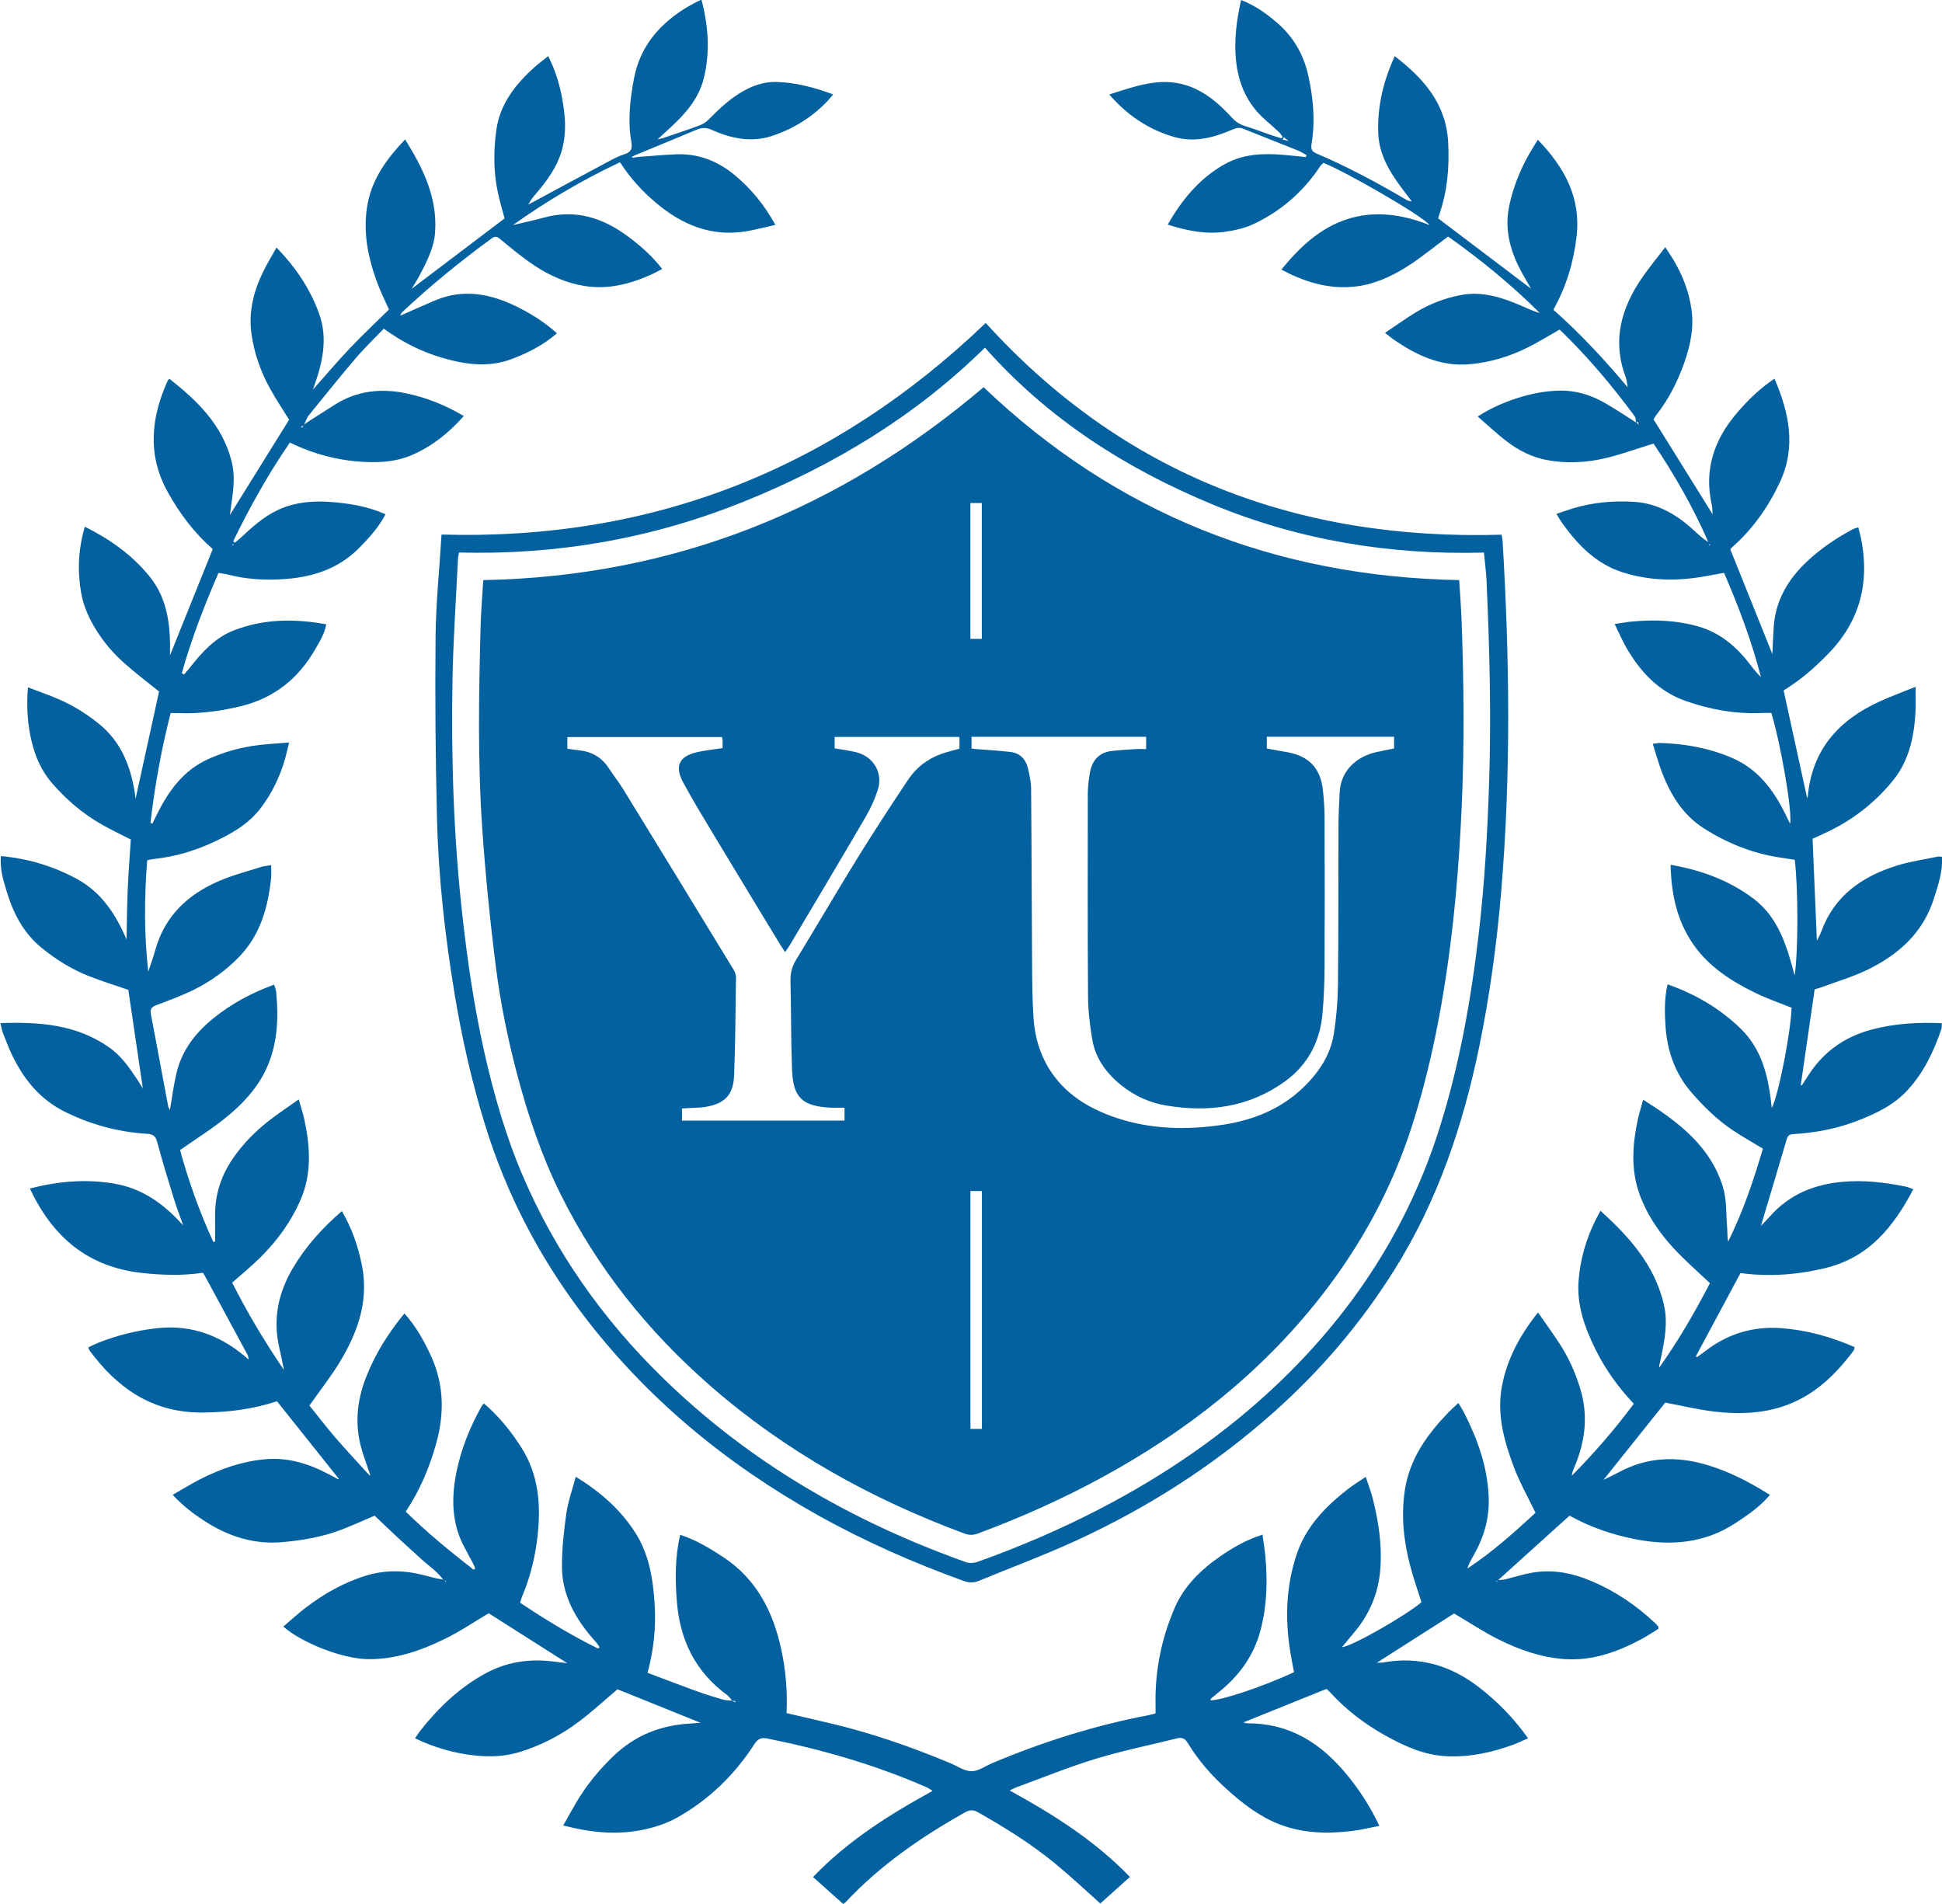 <svg xmlns="http://www.w3.org/2000/svg" id="Layer_2" data-name="Layer 2" viewBox="0 0 495.51 485.88"><defs><style>      .cls-1 {        fill: #03619f;      }    </style></defs><g id="Layer_1-2" data-name="Layer 1"><g><path class="cls-1" d="m78.48,107.68c2.28-1.45,4.57-2.9,6.85-4.36,5.71-3.67,11.93-4.31,18.42-2.94,5.09,1.08,9.89,2.97,14.6,5.77-3.85,4.32-8.12,7.75-13.34,9.99-3.85,1.65-7.87,1.91-11.99,1.72-6.62-.32-12.9-1.96-19.06-4.94-5.53,8.04-10.23,16.47-14.46,25.18.13.12.26.25.39.37.43-.35.89-.67,1.3-1.05,2.98-2.78,5.97-5.55,9.71-7.3,5.44-2.54,11.18-2.43,16.95-1.7,3.56.46,7.06,1.25,10.52,2.8-1.76,3.34-4.16,5.97-6.66,8.52-5.48,5.59-12.39,7.66-19.95,8.06-4.57.25-9.11-.02-13.56-1.2-.76-.2-1.55-.26-2.45-.41-3.66,8.4-6.9,16.83-9.36,25.54.19.12.38.24.56.37.51-.6,1.05-1.19,1.54-1.81,3.08-3.93,6.4-7.6,11.21-9.46,7.61-2.94,15.42-3.02,23.54-1.54-.44,2.46-1.68,4.4-2.8,6.35-4.34,7.56-10.58,12.56-19.23,14.61-5.27,1.24-10.52,1.93-15.9,1.69-.55-.02-1.1,0-1.77,0-2.39,9.26-4.04,18.58-5.15,28,.16.07.31.14.47.21.39-.78.79-1.55,1.17-2.33,2.96-5.99,6.7-11.23,13.05-14.12,4.12-1.87,8.41-3.04,12.87-3.59,2.44-.3,4.9-.42,7.82-.66-.41,1.65-.68,2.92-1.04,4.18-1.29,4.49-3.28,8.65-6.09,12.4-3.23,4.3-7.75,6.82-12.5,8.99-4.68,2.14-9.58,3.56-14.71,4.13-.55.06-1.08.19-1.87.33-.75,9.48-.81,18.92.27,28.44.63-1.94,1.32-3.86,1.88-5.82,2.44-8.48,8.27-13.88,16.08-17.27,3.49-1.52,7.23-2.48,10.88-3.64.74-.24,1.54-.28,2.51-.45,0,1.26.1,2.36-.02,3.45-.8,7.36-2.74,14.29-8.02,19.81-3.34,3.49-7.24,6.31-11.54,8.46-3.12,1.56-6.44,2.76-9.71,4-1.16.44-1.65.96-1.4,2.26,1.5,7.84,2.94,15.69,4.42,23.54.05.29.26.56.45.93.55-3.19.94-6.29,1.65-9.31,1.34-5.75,4.72-10.21,9.23-13.9,4.68-3.83,9.91-6.64,15.72-8.76.2.72.45,1.29.51,1.89.64,6.85.36,13.59-2.68,19.93-2.33,4.86-5.98,8.7-10.07,12.03-3.62,2.96-7.63,5.45-11.78,8.36,2.13,7.81,4.95,15.75,8.48,23.44.15-.03.31-.07.46-.1,0-2.19.02-4.38,0-6.57-.06-5.28,1.47-10.06,4.41-14.43,2.48-3.68,5.55-6.82,8.99-9.56,2.42-1.93,5.03-3.63,7.94-5.7.56,1.97,1.1,3.57,1.45,5.21,1.46,6.83,1.9,13.68-.92,20.26-2.41,5.63-5.98,10.55-10.33,14.86-2.26,2.24-4.74,4.26-7.18,6.43,3.81,7.52,8.13,14.82,13.22,22.29-.48-2.28-.81-4-1.2-5.7-1.68-7.24-.29-13.94,3.44-20.26,3.28-5.56,7.52-10.27,12.53-14.59,2.53,4.32,4.06,8.79,5.05,13.49,1.88,8.94-.79,16.94-5.25,24.46-2.34,3.96-5.23,7.59-8.08,11.66,2.05,2.54,4.27,5.44,6.65,8.21,2.7,3.14,5.55,6.16,8.33,9.23.2.16.39.32.59.48-.08-.25-.16-.51-.25-.76-.66-1.96-1.37-3.91-1.96-5.89-1.87-6.3-1.28-12.44,1.1-18.51,2.32-5.93,5.63-11.22,9.79-16.27,2.92,3.29,4.97,6.95,6.74,10.79,3.33,7.22,3.48,14.63,1.4,22.23-1.7,6.21-4.16,12.04-7.82,17.56,5.47,5.36,11.34,10.15,17.32,14.82.14-.11.28-.22.42-.32-.2-.46-.37-.93-.6-1.37-.82-1.55-1.69-3.08-2.48-4.65-2.93-5.85-2.99-12.01-1.78-18.26,1.18-6.08,3.5-11.76,6.51-17.17.11-.19.3-.34.57-.65,3.81,3.26,6.89,7.06,9.55,11.25,4.44,7,5.02,14.68,4.12,22.64-.59,5.27-1.83,10.37-3.9,15.27-.21.5-.34,1.03-.54,1.68,6.45,4.32,13.01,8.3,19.9,11.7.12-.12.25-.24.37-.37-.33-.46-.61-.95-.99-1.36-5.02-5.54-8.65-11.78-8.61-19.47.02-4.45.49-8.92,1.13-13.33.44-3.05,1.52-6,2.4-9.31,6.27,3.85,11.35,8.31,15.13,14.18,3.59,5.57,4.58,11.85,4.99,18.27.37,5.84-.19,11.63-1.81,17.57,4.34,1.63,8.49,3.23,12.67,4.74,2.18.79,4.39,1.46,6.62,2.11.74.21,1.55.17,2.32.25.23.15.46.3.69.46.05-.1.09-.2.14-.31l-.83-.14c-.46-.51-.86-1.11-1.4-1.51-8.01-5.88-11.93-13.95-12.72-23.69-.46-5.67-.5-11.33.83-17.13,4.08,1.32,7.58,3.45,11.03,5.72,8.47,5.61,12.66,13.85,14.76,23.48,1.16,5.35,1.62,10.73,1.36,16.3,3.59.84,7.06,1.65,10.54,2.46,10.69,2.47,21,6.05,31.12,10.26,1.83.76,3.66,2.08,5.51,2.11,1.75.03,3.52-1.3,5.28-2.05,12.91-5.44,26.21-9.64,39.99-12.26.53-.1,1.06-.28,1.71-.45,0-.94.01-1.81,0-2.68-.13-8.35,1.53-16.36,4.79-24.03,2.42-5.7,6.69-9.88,11.69-13.34,3.28-2.27,6.73-4.26,10.81-5.55.26,1.92.56,3.71.73,5.52.58,6.33.41,12.62-1.22,18.81-1.73,6.6-5.53,11.79-10.81,15.97-.63.5-1.24,1-1.84,1.52-.1.09-.11.28-.16.43,2.61.14,13.41-3.47,21.34-7.15-.31-1.7-.68-3.47-.96-5.25-1.36-8.5-1.08-16.92,1.73-25.1,2.4-6.98,7.39-12.03,13.08-16.45,1.32-1.02,2.75-1.89,4.45-3.04.64,1.97,1.33,3.72,1.79,5.52,1.49,5.92,2.41,11.89,1.93,18.04-.48,6.21-2.8,11.58-6.8,16.29-.97,1.14-1.91,2.3-2.98,3.59,2.48-.15,16.07-7.92,20.28-11.45-1.02-3.27-2.17-6.49-3.01-9.8-1.61-6.33-2.23-12.81-1.15-19.27,1.3-7.79,5.76-13.92,11.12-19.45.72-.74,1.5-1.43,2.45-2.32.5.82.97,1.51,1.35,2.25,3.52,6.89,6.11,14.01,6.4,21.88.21,5.48-1.34,10.39-4.02,15.05-.55.95-1.08,1.91-1.42,3.06,6.36-4.18,11.96-9.24,17.38-14.22-1.94-4.05-4.08-7.8-5.57-11.8-2.47-6.61-4.37-13.41-2.98-20.61,1.33-6.89,4.54-12.88,9.19-18.71,1.98,2.86,3.89,5.46,5.63,8.17,2.3,3.57,3.99,7.45,5.21,11.52,2.07,6.92,1.11,13.58-1.69,20.09-.25.57-.45,1.16-.51,1.85,5.69-5.72,10.93-11.8,15.8-18.32-3.95-4.2-7.21-8.71-9.71-13.75-2.8-5.64-4.92-11.44-4.36-17.91.53-6.21,2.4-11.97,5.56-17.59,7.49,6.76,13.88,13.96,16.19,23.95,1.08,4.67.15,9.22-.8,13.77-.16.78-.38,1.54-.45,2.37,4.93-6.92,9.18-14.25,12.99-21.62-3.09-2.94-6.22-5.66-9.04-8.67-3.84-4.11-7.02-8.75-8.93-14.06-2.2-6.12-1.82-12.43-.5-18.7.36-1.71.89-3.37,1.43-5.39,8.98,5.68,17.11,11.81,20.34,22.21,1.02,3.28.8,6.94,1.09,10.43.1,1.16.02,2.34.25,3.58,3.8-7.6,6.47-15.59,8.88-23.72-2.68-1.63-5.31-3.1-7.8-4.77-3.93-2.64-7.29-5.95-10.39-9.52-4.26-4.91-6.26-10.71-6.67-17.09-.22-3.42-.31-6.86.54-10.55,7.11,2.52,13.34,6.13,18.66,11.32,5.54,5.41,7.11,12.43,7.93,20.23,1.81-3.57,4.9-19.81,5.04-25.58-2.99-1.2-6.08-2.26-9-3.67-6.23-3.01-12.05-6.7-16.08-12.51-4.13-5.95-5.62-12.75-5.78-20.29,7.76,1.35,14.76,3.91,20.94,8.48,6.53,4.83,8.69,12.12,10.7,19.75.93-5.69.94-22.32.03-29.51-1.3-.2-2.69-.4-4.08-.62-6.97-1.11-13.39-3.71-19.28-7.52-5.1-3.29-8.18-8.23-10.36-13.75-.96-2.43-1.63-4.98-2.5-7.68.84-.11,1.36-.24,1.87-.23,6.29.17,12.37,1.27,18.21,3.74,6.68,2.83,10.67,8.15,13.74,14.39.38.77.76,1.55,1.22,2.49.58-3.17-2.28-19.86-4.78-28.28-.74,0-1.53-.03-2.31,0-6.72.33-13.21-.84-19.53-3.05-7.02-2.46-11.71-7.55-15.28-13.82-1.01-1.78-1.82-3.67-2.87-5.82,1.65-.24,2.96-.5,4.29-.62,5.77-.55,11.49-.36,17.12,1.26,5.64,1.62,9.77,5.26,13.24,9.79.81,1.06,1.64,2.12,2.67,3.08-2.33-9.09-5.62-17.81-9.41-26.57-2.6.46-5.16,1-7.74,1.33-6.1.78-12.18.41-18.04-1.43-6.69-2.1-11.4-6.87-15.39-12.42-.51-.7-.94-1.46-1.6-2.51,1.5-.51,2.81-.99,4.14-1.39,5.11-1.55,10.34-2.03,15.66-1.7,6.24.39,11.19,3.45,15.61,7.58,1.03.96,2.07,1.91,3.35,2.68-3.9-8.92-8.7-17.29-13.98-25.12-4.14,1.28-8.03,2.7-12.04,3.67-5.01,1.21-10.16,1.48-15.24.52-3.8-.72-7.26-2.5-10.32-4.86-2.45-1.89-4.7-4.03-7.26-6.24,3.49-2.25,6.92-3.69,10.47-4.81,3.43-1.08,6.93-1.73,10.59-1.79,4.16-.06,7.88,1.15,11.39,3.15,2.62,1.49,5.12,3.19,7.97,4.98-.14-.7-.09-1.2-.31-1.51-5.83-7.92-12.16-15.41-19.2-22.2-2.82,1.59-5.46,3.23-8.23,4.61-4.61,2.3-9.53,3.76-14.65,4.23-7.4.69-13.72-2.29-19.62-6.4-.58-.4-1.12-.87-2.05-1.6,2.77-1.86,5.27-3.67,7.91-5.27,3.5-2.12,7.29-3.58,11.34-4.36,5.73-1.11,10.9.7,16,2.92,1.36.59,2.7,1.25,4.22,1.64-7.3-7.29-15.26-13.75-23.38-19.5-3.63,2.68-6.88,5.38-10.42,7.63-4.19,2.66-8.74,4.71-13.78,5.18-6.58.61-12.58-1.3-18.35-4.38,7.33-9.04,18.47-19.07,37.85-11.35-2.01-2.5-21.52-13.67-27.08-15.88-.24.23-.59.44-.79.75-4.26,6.5-9.94,11.45-16.91,14.79-2.32,1.11-4.98,1.71-7.56,2.06-4.82.65-9.53-.25-14.51-1.85,3.65-6.39,8.09-11.75,14.42-15.35,6.61-3.76,13.75-2.59,20.82-1.88.07-.17.13-.33.2-.5-.76-.41-1.5-.89-2.3-1.21-4.59-1.85-9.21-3.63-13.8-5.5-1-.41-1.77-.26-2.71.15-4.77,2.07-9.72,3.43-14.9,1.95-6.52-1.86-11.97-5.47-16.65-10.86,6.6-2.08,12.88-4.48,19.62-2.36,4.77,1.5,8.47,4.75,11.79,8.37.97,1.05,2.02,1.68,3.37,2.09,2.14.64,4.22,1.46,6.33,2.19.94.33,1.9.6,2.86.9.09-.13.17-.27.26-.4-.29-.39-.54-.83-.89-1.16-1.17-1.09-2.37-2.14-3.56-3.19-4.63-4.07-6.87-9.28-7.45-15.34-.48-5.08.15-10.03,1.32-15.2,3.59,1.39,6.53,3.51,9.28,5.89,4.1,3.57,6.67,8.03,7.86,13.38,1.28,5.77,1.8,11.53.84,17.38-.19,1.17-.06,1.95,1.16,2.47,8.03,3.39,15.67,7.55,23.19,11.94.32.18.67.3,1.21.29-4.06-5.33-8.36-10.48-8.56-17.62-.19-6.75,1.32-13.09,4.22-19.41,7.47,5.75,13.12,12.21,13.63,21.99.33,6.3-.18,12.45-2.27,18.44-.13.37-.22.75-.28.96,7.92,6,15.74,11.91,23.69,17.93-.67-1.16-1.31-2.25-1.93-3.35-3.16-5.57-5.01-11.38-3.61-17.89.99-4.57,2.67-8.85,4.95-12.9.7-1.23,1.46-2.43,2.33-3.86,6.84,7.1,11.08,14.84,9.87,24.85-.79,6.51-2.61,12.65-5.91,18.53,6.9,6.08,13.11,12.81,19,19.83.11.03.22.05.33.08-.12,0-.24-.02-.36-.03-.17-.92-.21-1.88-.53-2.74-3.48-9.27-1.13-17.58,4.23-25.35,1.75-2.54,3.73-4.93,5.89-7.75.9,1.39,1.55,2.32,2.13,3.3,2.33,3.96,3.97,8.18,4.58,12.76.64,4.72-.38,9.23-1.94,13.63-1.69,4.76-3.98,9.22-7.12,13.22-.29.37-.5.81-.64,1.03,5.04,8.1,10,16.08,15.07,24.22-.07-.86-.05-1.67-.22-2.43-2.01-8.91.58-16.56,6.35-23.34,2.79-3.28,5.84-6.29,9.66-8.84,3.76,8.8,5.58,17.46,1.34,26.49-2.96,6.3-6.88,11.87-12.11,16.49-.24.21-.43.47-.51.56,3.59,8.96,7.14,17.79,10.73,26.73.12-2.39.2-4.67.35-6.95.47-6.85,3.76-12.27,8.65-16.83,3.47-3.23,7.38-5.85,11.55-8.08.34-.18.73-.25,1.37-.46.26,1.01.53,1.9.71,2.8,2.23,11.19-.21,21.04-8.29,29.36-3.19,3.28-6.55,6.31-10.42,8.76-.4.25-.78.52-1.04.7,2,9.18,3.98,18.21,6,27.48.04-.12.15-.33.17-.55,1.09-11.82,7.86-19.35,18.25-24.1,2.88-1.31,5.86-2.4,9.24-3.78,0,2.42.08,4.32-.01,6.21-.32,6.41-1.61,12.6-5.75,17.7-4.8,5.91-10.75,10.45-17.72,13.58-.94.42-1.88.87-2.8,1.29.36,8.6.72,17.12,1.1,26,.43-.89.85-1.58,1.12-2.33,3.3-9.07,10.31-13.98,19.06-16.76,3.48-1.11,7.15-1.61,10.73-2.37.29-.06.61.04,1.04.08.18,3.73-.99,7.13-2.06,10.54-2.78,8.86-9.12,14.48-17.16,18.34-3.72,1.79-7.73,2.96-11.62,4.4-.59.22-1.2.37-1.68.52-1.2,8.23-2.37,16.32-3.54,24.4.08.04.16.07.25.11.51-.78,1.03-1.56,1.53-2.35,3.84-6.09,9.22-9.99,16.2-11.87,5.86-1.58,11.78-1.93,18-1.66-.03.58.04,1.05-.09,1.45-1.9,5.64-4.42,10.94-8.44,15.42-3.64,4.04-8.38,6.27-13.35,8.16-5.12,1.95-10.44,2.93-15.89,3.26-.89.05-1.47.23-1.76,1.2-2.18,7.4-4.4,14.79-6.61,22.21.74-.78,1.56-1.59,2.33-2.45,4.88-5.51,11.16-8.09,18.33-8.76,5.46-.51,10.86.1,16.21,1.19.6.12,1.18.4,2,.68-5.05,9.66-11.35,17.44-22.48,20.13-7.18,1.73-14.35,2.24-21.61,1.27-3.81,7.11-7.6,14.16-11.38,21.21.07.09.14.18.22.27.73-.53,1.48-1.03,2.19-1.58,5.75-4.46,12.26-6.39,19.5-5.84,6.44.49,12.55,2.21,18.6,4.83-.11.37-.12.7-.28.91-4.83,6.45-10.52,11.85-18.39,14.34-5.57,1.76-11.37,1.88-17.11,1.2-4.18-.49-8.3-1.5-12.55-2.29-5.08,6.36-10.35,12.95-15.76,19.71,1.39-.69,2.65-1.26,3.87-1.92,7.24-3.94,14.79-4.21,22.54-1.89,5.39,1.61,10.37,4.11,15.13,7.08.27.17.55.33.94.57-2.68,3.12-5.76,5.21-8.88,7.24-7.76,5.06-16.23,5.8-25.11,4.13-6.01-1.13-11.73-3.08-17.15-6.08-5.97,5.39-11.92,10.76-18.21,16.44.86-.08,1.35-.07,1.8-.19,2.17-.53,4.31-1.22,6.49-1.63,5.44-1.04,10.64-.02,15.67,2.14,6.01,2.57,11.34,6.17,16.08,10.65.29.27.55.58.8.87.04.05.02.15.06.6-1.46.88-3.03,1.93-4.69,2.81-6.02,3.18-12.32,5.39-19.26,4.91-5.98-.41-11.58-2.38-16.88-5.03-3.83-1.92-7.43-4.31-11.32-6.61-6.29,4.01-12.91,8.23-19.71,12.57.71-.04,1.29,0,1.85-.11,9.07-1.58,17.08.84,24.26,6.4,4.7,3.64,8.81,7.84,12.48,12.97-1.35.59-2.52,1.18-3.75,1.63-5.44,2.01-11.03,3.21-16.88,2.97-5.86-.24-10.99-2.61-15.96-5.39-5.33-2.98-10.11-6.69-14.22-11.24-.21-.23-.48-.41-.64-.55-7.01,2.83-13.93,5.62-21.22,8.56.6.12.91.23,1.22.23,10.8-.02,18.83,5.24,25.39,13.3,3.13,3.85,5.81,7.99,8.13,12.86-2.46.46-4.74,1.02-7.06,1.3-6.34.77-12.61.6-18.66-1.79-4.98-1.97-9.14-5.21-13.08-8.74-3.95-3.53-7.43-7.48-10.17-12.03-.65-1.07-1.48-1.37-2.6-1.09-6.97,1.72-14.02,3.16-20.88,5.25-6.85,2.09-13.51,4.82-20.25,7.28-.44.16-.84.4-1.64.78,11.25,6.17,21.77,12.83,30.68,22.06-2.59,2.33-5.12,4.6-7.55,6.78-3.93-3.5-7.64-7-11.57-10.23-6.12-5.03-12.85-9.2-19.74-13.1-1.21-.69-2.18-.51-3.3.13-11.13,6.25-21.55,13.44-30.33,22.81-.15.16-.36.27-.68.5-2.5-2.23-4.98-4.45-7.69-6.86,8.79-9.18,19.3-15.83,30.51-21.98-.58-.36-.99-.68-1.44-.88-13.07-5.74-26.69-9.67-40.66-12.47-1.48-.3-2.41-.07-3.34,1.38-5.06,7.85-11.62,14.22-19.77,18.8-2.53,1.42-5.43,2.37-8.28,3-6.84,1.51-13.66.83-20.75-1.01,1.17-2.08,2.21-4.01,3.33-5.89,2.58-4.35,5.75-8.24,9.39-11.75,5.54-5.35,12.21-8,19.85-8.37.63-.03,1.27-.09,2.45-.19-7.43-3-14.38-5.8-21.18-8.55-3.28,2.77-6.44,5.7-9.87,8.28-4.55,3.42-9.57,6.03-15.05,7.72-3.75,1.15-7.56,1.31-11.39.9-5.26-.55-10.3-1.97-15.34-4.38.53-.77.92-1.43,1.39-2.02,4.65-5.88,9.98-10.96,16.63-14.57,5.25-2.85,10.82-3.72,16.69-3.08,1.35.15,2.69.33,4.14.5-6.78-4.31-13.48-8.56-20.06-12.74-3.68,2.18-7.32,4.65-11.23,6.56-6.2,3.02-12.67,5.27-19.75,5.14-6.53-.12-16.88-4.26-21.42-8.31,1.89-1.61,3.69-3.27,5.62-4.75,4.72-3.61,9.81-6.52,15.55-8.26,4.83-1.46,9.61-1.39,14.43-.17,1.68.42,3.34.94,5.17,1.19-1.59-2.16-3.81-3.61-5.72-5.37-1.94-1.78-3.91-3.53-5.84-5.33-1.98-1.84-3.94-3.72-5.92-5.6-2.89,1.23-5.7,2.52-8.59,3.62-4.82,1.82-9.84,2.68-14.97,3.13-7.35.64-13.89-1.51-19.94-5.46-2.8-1.82-5.46-3.83-8.02-6.61,2.45-1.4,4.66-2.78,6.97-3.96,5.23-2.67,10.7-4.58,16.6-5.12,5.97-.54,11.37,1.2,16.53,3.97.7.38,1.4.76,2.11,1.13.04.02.13-.05.2-.08-5.24-6.57-10.48-13.14-15.8-19.82-6.14,2.03-12.57,2.86-19.18,2.88-12.61.04-21.61-6.22-28.73-15.96-.09-.12-.1-.3-.21-.68.79-.37,1.59-.79,2.44-1.13,4.93-1.95,10.04-3.22,15.31-3.77,9.02-.94,16.62,2.18,23.24,8.12l.09.03h-.14c-.11-.46-.13-.96-.34-1.35-3.59-6.67-7.2-13.34-10.81-20-.15-.28-.33-.53-.57-.92-5.24.78-10.48.62-15.74.02-13.61-1.54-22.6-9.12-28.41-21.52,7.04-1.83,14-2.44,21.12-1.32,7.44,1.16,13.07,5.23,18,10.74-.83-2.37-1.74-4.71-2.47-7.11-1.46-4.72-2.9-9.45-4.18-14.22-.41-1.51-1.07-1.96-2.61-2.05-7.42-.46-14.46-2.38-21.12-5.72-6.22-3.12-10.29-8.2-13.25-14.3-.9-1.86-1.63-3.81-2.38-5.74-.27-.71-.38-1.48-.63-2.48,10-.36,19.44.36,27.75,6.19,3,2.11,5.08,5.05,7.07,8.06.48.72.92,1.46,1.52,2.4-1.26-8.55-2.48-16.84-3.7-25.13-3.35-1.16-6.86-2.23-10.26-3.59-4.4-1.76-8.4-4.28-12.05-7.29-4.53-3.75-7.09-8.78-8.75-14.3-.84-2.81-1.76-5.64-1.45-8.96,6.91.64,13.3,2.54,19.34,5.81,6.34,3.44,9.94,9.01,12.71,15.47.09-4.22.12-8.45.3-12.67.18-4.23.51-8.45.79-12.83-2.39-1.23-4.9-2.41-7.31-3.78-4.92-2.78-9.17-6.4-12.84-10.67-2.6-3.02-4.19-6.59-5.12-10.44-1.08-4.46-1.39-8.97-.98-13.94,2.72,1.04,5.26,1.91,7.73,2.97,3.68,1.58,7.04,3.68,10.2,6.18,5.62,4.45,8.12,10.5,9.27,17.31.09.54.15,1.09.27,1.98,2.05-9.38,4.03-18.41,5.99-27.37-2.92-2.37-6.1-4.77-9.06-7.41-3.42-3.05-6.24-6.66-8.36-10.71-1.13-2.16-2.01-4.57-2.44-6.96-.99-5.55-.79-11.12.92-16.98,6.42,3.21,11.99,7.14,16.45,12.62,4.71,5.79,5.46,12.59,5.28,20.21,3.75-9.32,7.3-18.15,10.91-27.12-4.62-4.01-8.35-8.93-11.42-14.43-5.33-9.53-4.36-19-.09-28.51.06-.14.2-.24.43-.51,7.19,5.6,13.49,11.78,15.87,20.96.93,3.57.54,7.15,0,10.72-.14.94-.25,1.89-.41,3.07,5.12-8.24,10.1-16.25,15.11-24.3-1.57-2.55-3.36-5.19-4.89-7.98-2.41-4.37-4.05-9.05-4.73-13.99-.78-5.65.6-10.96,3.09-16,.95-1.92,2.08-3.76,3.32-5.97,4.85,5.03,8.5,10.41,10.81,16.73,2.41,6.61.89,12.88-1.53,19.53,3.36-3.78,6.32-7.29,9.48-10.61,3.18-3.35,6.56-6.52,9.93-9.84-.86-1.9-1.82-3.81-2.59-5.79-2.69-6.87-4.25-13.96-2.83-21.33,1.23-6.38,4.93-11.44,9.53-16.27,4.67,7.47,8.28,14.93,7.65,23.75-.28,3.91-2.08,7.34-3.85,10.75-.61,1.18-1.35,2.3-2.13,3.62,7.95-6.03,15.73-11.92,23.71-17.96-.52-1.98-1.21-4.25-1.7-6.57-1.14-5.3-1.14-10.68-.4-16,.91-6.57,4.8-11.55,9.58-15.88,1.1-1,2.31-1.88,3.65-2.96,1.73,3.4,2.76,6.73,3.44,10.15,1.05,5.23,1.42,10.48-.53,15.6-1.47,3.87-4.04,7.03-6.69,10.14-.54.63-.92,1.4-1.37,2.1-.19.03-.37.07-.17.03-.18.11-.03.02.13-.08,7.02-3.78,14.04-7.57,21.07-11.32,1.19-.64,2.43-1.24,3.71-1.64,1.69-.53,1.89-1.53,1.62-3.11-.93-5.44-.34-10.8.69-16.19,1.5-7.84,6.06-13.37,12.55-17.58.87-.56,1.78-1.05,2.69-1.55.55-.3,1.13-.56,1.97-.97,1.76,6.7,2.22,13.27.63,19.92-1.65,6.9-6.82,11.14-11.8,15.7.46-.1.95-.15,1.39-.3,3.17-1.08,6.36-2.12,9.49-3.3.84-.32,1.64-.94,2.28-1.59,2.99-3.02,6.07-5.89,9.96-7.76,2.28-1.1,4.63-1.73,7.16-1.66,4.93.13,9.61,1.37,14.49,3.17-.54.64-.94,1.17-1.4,1.65-3.98,4.21-8.8,7.17-14.25,8.97-5.29,1.74-10.44.61-15.37-1.58-1.38-.62-2.51-.59-3.84-.02-5.14,2.18-10.31,4.28-15.47,6.41-.34.16-.67.33-1.01.49l.1.26c.45-.07.9-.14,1.35-.21,3.26-.23,6.52-.54,9.79-.68,5.7-.24,10.66,1.71,15,5.32,4.15,3.45,7.52,7.54,10.36,12.69-2.51.56-4.77,1.16-7.07,1.57-9.03,1.61-16.62-1.48-23.41-7.22-3.5-2.95-6.56-6.27-9.16-10.34-9.65,4.54-18.71,9.9-27.34,16.04,2.62-.63,5.26-1.18,7.85-1.9,8.08-2.23,15.12.02,21.59,4.85,3.13,2.34,6.06,4.91,8.67,8.24-1.11.57-2.06,1.11-3.04,1.54-5.35,2.37-10.89,3.75-16.77,2.81-4.56-.73-8.75-2.57-12.57-5.07-3.12-2.04-6.02-4.44-8.89-6.84-.84-.7-1.33-.9-2.21-.26-8.01,5.84-15.67,12.09-22.9,18.87-.25.23-.35.63-.51.96-.18.08-.36.15-.54.23.17-.09.34-.19.5-.28,2.99-1.31,5.96-2.66,8.97-3.93,7.09-2.99,13.92-1.77,20.56,1.45,3.73,1.81,7.25,3.98,10.54,6.94-3.54,3.04-7.43,5.03-11.62,6.59-6.03,2.25-11.93,1.35-17.85-.4-5.25-1.55-10.06-3.99-14.72-7.37-2.45,2.56-4.98,4.98-7.23,7.62-4.09,4.79-8.01,9.71-11.99,14.59-.25.3-.37.7-.56,1.06l-.58,1.29c-.24.15-.49.31-.73.46.08.08.16.16.24.25.15-.25.3-.5.44-.74.37-.27.73-.55,1.1-.82Zm340.14,1.36c-.16-.16-.31-.33-.47-.49-.08-.32-.15-.64-.23-.96-.12.06-.24.11-.36.17.21.25.42.5.63.74.16.17.32.33.47.5.1.04.2.07.3.11-.12-.02-.23-.05-.35-.07Zm-89.7-73.03c.19.07.38.14.57.21-.21-.05-.41-.11-.62-.16-.43-.36-.86-.71-1.29-1.07-.1.21-.2.42-.3.62.55.13,1.09.27,1.64.4ZM113.75,403.37c-.05-.02-.11-.05-.16-.08,0,.1,0,.2,0,.3.06-.02.13-.03.17-.07.03-.03,0-.1,0-.15ZM436.21,139.14c.06-.06.16-.11.17-.16,0-.06-.09-.12-.14-.18-.06.09-.11.17-.17.26.05.03.11.06.14.08Zm-54.34,264.2s-.09.11-.08.13c.03.06.1.11.15.16.03-.1.06-.19.1-.29h-.17ZM59.43,139.15c.05-.06.15-.11.15-.17,0-.06-.09-.12-.14-.17-.05.08-.11.17-.16.25l.15.09Z"></path><path class="cls-1" d="m112.64,136.39c54.22,1.57,100.22-16.96,138.87-53.99,35.24,38.8,79.66,55.55,131.63,54.03.1.63.22,1.09.25,1.56,1.79,29.9,2.16,59.79-.37,89.67-1.13,13.3-2.93,26.53-5.63,39.61-4.15,20.08-10.65,39.26-21.62,56.76-8.54,13.63-18.87,25.72-30.87,36.39-15.15,13.47-32.06,24.29-50.46,32.72-8.05,3.69-16.37,6.77-24.55,10.16-1.33.55-2.55.6-3.93.1-12.87-4.64-25.34-10.13-37.29-16.81-23.49-13.15-43.88-29.93-60.16-51.47-11.02-14.58-19.33-30.57-24.73-48.08-3.4-11.02-5.94-22.23-7.81-33.59-2.42-14.69-4.09-29.48-4.46-44.37-.39-15.51-.52-31.03-.37-46.54.08-8.62.98-17.23,1.52-26.15Zm4.48,4.58c-.12.74-.25,1.2-.27,1.67-.49,10.22-1.2,20.44-1.39,30.67-.37,20.16.28,40.29,2.53,60.36,1.29,11.53,2.96,22.98,5.48,34.31,2.45,11.01,5.54,21.82,9.99,32.19,8.36,19.48,20.39,36.45,35.51,51.24,22.18,21.7,48.41,36.8,77.5,47.17.87.31,2.06.24,2.95-.08,10.61-3.78,20.94-8.21,30.95-13.38,16.98-8.78,32.59-19.47,46.39-32.75,18.76-18.06,32.5-39.27,40.42-64.16,5.21-16.36,8.17-33.19,10.15-50.19,1.48-12.71,2.2-25.48,2.62-38.28.56-17.12.12-34.22-.64-51.32-.11-2.38-.42-4.75-.67-7.43-24.05.64-47.23-3.15-69.39-12.34-22.1-9.16-41.86-21.8-57.94-39.95-17.82,17.55-38.76,30.13-61.79,39.39-23.2,9.33-47.36,13.54-72.39,12.88Z"></path><path class="cls-1" d="m372.32,147.99c.22,3.64.5,7.22.63,10.8.57,15.75.71,31.51,0,47.25-.7,15.34-1.99,30.63-4.43,45.81-1.92,11.93-4.49,23.69-8.17,35.2-5.13,16.07-13.03,30.64-23.44,43.9-15.23,19.41-34.2,34.28-55.76,46.02-10.19,5.55-20.74,10.25-31.61,14.29-1.2.44-2.2.48-3.43.03-23.8-8.81-45.68-20.95-64.85-37.68-15.87-13.85-28.84-29.99-38.23-48.93-4.84-9.77-8.29-20.01-11.07-30.54-2.37-8.98-4.24-18.07-5.41-27.25-1.49-11.73-2.67-23.51-3.49-35.31-1.2-17.25-.89-34.53-.43-51.8.1-3.91.44-7.8.68-11.77,48.68-.92,90.92-18,127.66-49.22,33.88,32.33,74.44,48.35,121.36,49.22Zm-124.4,43c.49.06.79.11,1.1.13,2.94.24,5.89.39,8.82.74,2.4.29,3.88,1.82,4.43,4.12.41,1.7.8,3.45.82,5.19.13,14.79.15,29.59.25,44.38.03,4.71.05,9.44.36,14.14.3,4.58,1.51,8.98,3.94,12.93,3.97,6.45,10.04,10.16,16.99,12.53,8.89,3.02,18.08,3.2,27.26,1.85,7.88-1.17,15.11-4.07,20.91-9.78,3.76-3.7,6.66-8.05,7.51-13.33.67-4.17,1.03-8.43,1.08-12.65.15-13.52.08-27.03.13-40.55.01-2.8.16-5.59.29-8.39.29-6.19,4.88-9.33,9.11-10.34,1.61-.38,3.24-.67,4.78-.98v-3h-32.47v3c1.87.34,3.66.64,5.45.98,5.35,1.03,8.23,4.07,8.85,9.52.28,2.46.44,4.94.44,7.41.04,12.64.06,25.28,0,37.91-.02,3.91-.18,7.84-.52,11.74-.63,7.21-3.74,13.18-9.67,17.44-9.11,6.55-19.34,7.89-30.15,6.1-4.24-.7-8.08-2.42-11.46-5.12-3.87-3.09-6.69-6.92-7.5-11.87-.58-3.54-1.03-7.15-1.05-10.73-.12-17.27-.09-34.55-.06-51.83,0-1.83.23-3.68.56-5.48.58-3.17,2.44-5.15,5.77-5.47,1.91-.19,3.82-.33,5.73-.45.93-.06,1.87,0,2.82,0v-3.14h-44.55v2.99Zm-32.46,91.63c-1.33,0-2.45.05-3.56,0-7.26-.4-9.56-2.58-9.82-9.85-.27-7.51-.2-15.03-.39-22.55-.05-2.01.45-3.7,1.48-5.4,5.27-8.66,10.38-17.41,15.71-26.03,4.15-6.71,8.47-13.32,12.85-19.88,2.03-3.05,4.89-5.26,8.37-6.52,1.55-.56,3.17-.93,4.71-1.37v-2.99h-31.85v2.9c1.94.35,3.78.57,5.55,1.01,4.39,1.1,6.85,5.29,5.46,9.6-.77,2.41-1.86,4.77-3.13,6.95-6.4,10.96-12.91,21.86-19.39,32.78-.3.51-.67.98-1.13,1.65-.48-.72-.79-1.16-1.07-1.62-5.63-9.28-11.28-18.55-16.87-27.85-2.76-4.58-5.55-9.14-8.08-13.85-2.24-4.17-.98-6.68,3.61-7.7,2.08-.46,4.21-.68,6.46-1.03,0-.66.02-1.29,0-1.91-.01-.3-.09-.6-.15-.91h-39.46v2.99c1.1.14,2.04.29,2.99.39,3.21.34,5.75,1.76,7.54,4.51,1.18,1.8,2.53,3.49,3.66,5.32,9.44,15.37,18.85,30.76,28.24,46.17.35.58.61,1.32.6,1.99-.11,8.31-.16,16.63-.48,24.94-.2,5.07-2.43,7.29-7.45,8.08-1.26.2-2.55.18-3.82.26-.69.04-1.39.08-2.03.12v3.09h41.47v-3.28Zm32.15,21.26v60.69h2.93v-60.69h-2.93Zm2.9-140.88v-34.65h-2.91v34.65h2.91Z"></path></g></g></svg>